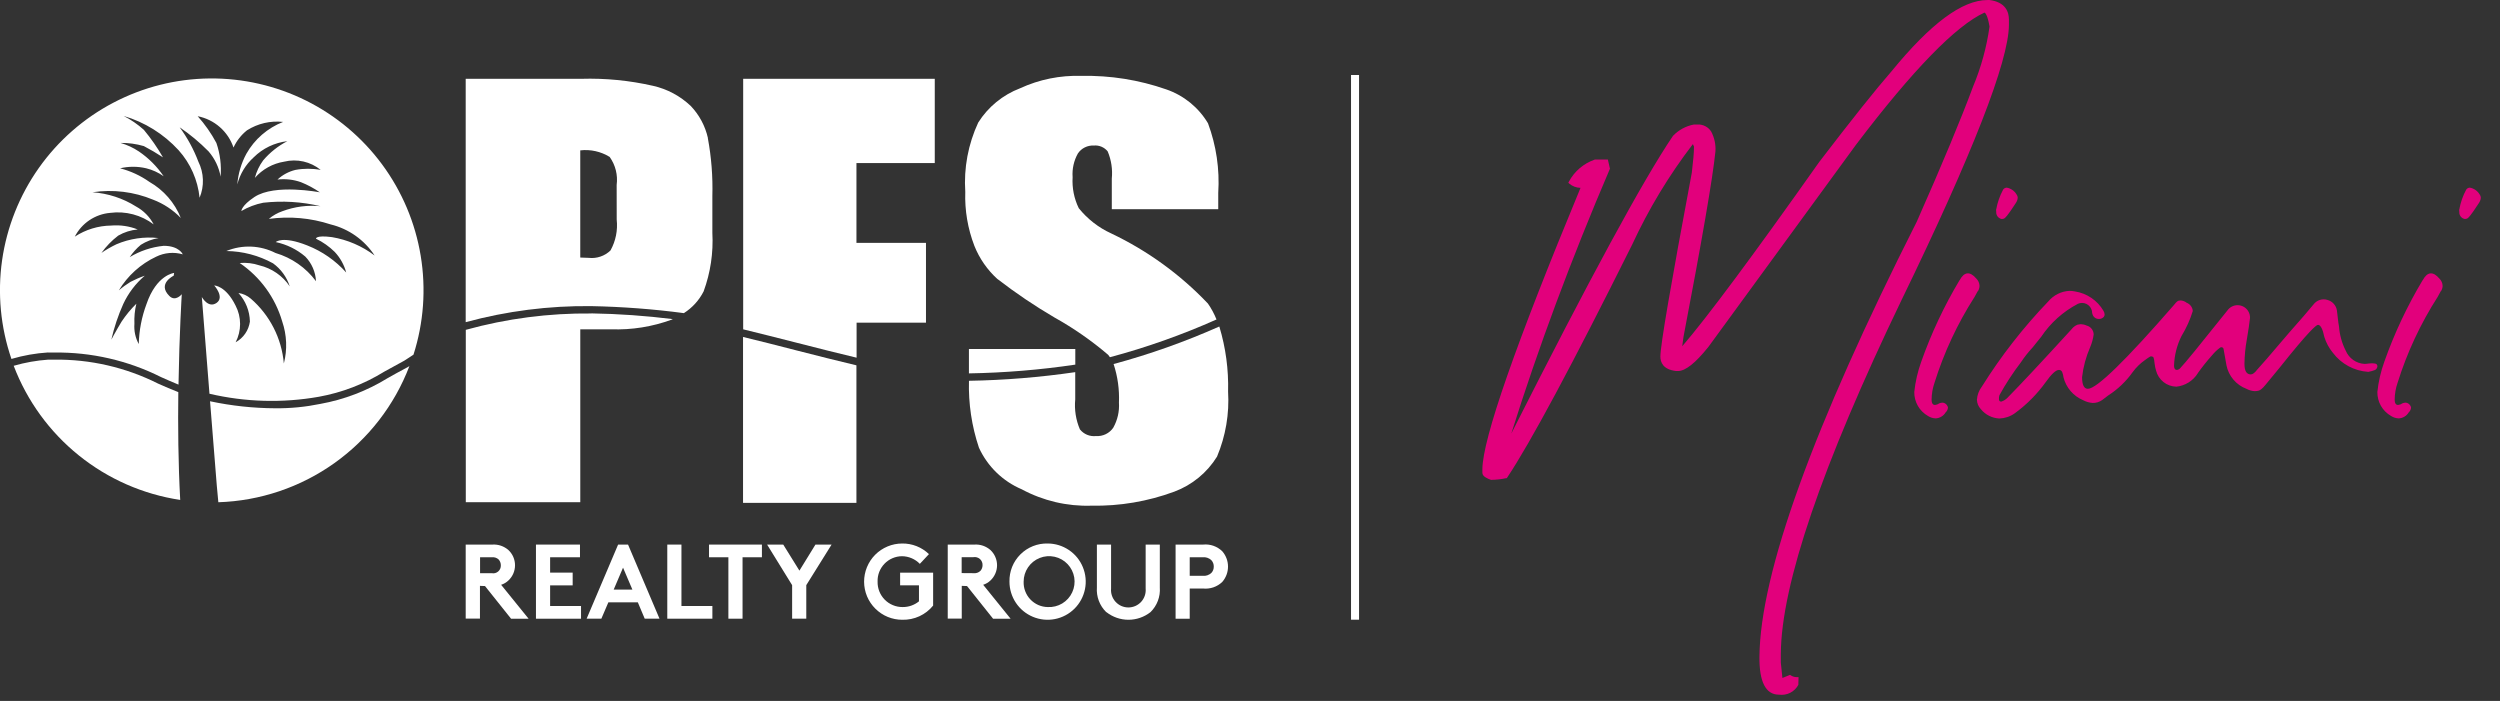 <svg xmlns="http://www.w3.org/2000/svg" width="107" height="30" viewBox="0 0 107 30" fill="none"><rect x="0" y="0" width="107" height="30" fill="#333333" stroke="none"/><path d="M85.157 0.001H85.069C83.982 0.001 82.636 1.001 80.956 3.053C80.295 3.809 79.256 5.113 77.864 6.931C75.037 10.931 73.064 13.585 71.999 14.82C72.01 14.712 72.028 14.581 72.052 14.427C72.845 10.288 73.305 7.618 73.42 6.483C73.441 6.19 73.379 5.897 73.242 5.637C73.181 5.539 73.096 5.459 72.994 5.405C72.892 5.351 72.778 5.324 72.663 5.329H72.501C72.162 5.392 71.851 5.559 71.612 5.807L71.598 5.823C70.341 7.676 68.016 11.959 64.683 18.557C65.833 14.894 67.249 11.091 68.896 7.243L68.906 7.22L68.816 6.829H68.274H68.26C67.785 6.991 67.388 7.327 67.151 7.77L67.125 7.821L67.166 7.86C67.301 7.973 67.47 8.037 67.646 8.04C64.871 14.73 63.458 18.78 63.446 20.079V20.238C63.446 20.392 63.656 20.482 63.814 20.538H63.838C64.046 20.534 64.254 20.511 64.458 20.467H64.49L64.508 20.439C65.493 18.965 67.293 15.612 69.855 10.473C70.56 8.947 71.432 7.503 72.455 6.168C72.469 6.204 72.485 6.24 72.503 6.274C72.503 6.527 72.468 6.903 72.41 7.388C71.51 12.188 71.068 14.76 71.064 15.257C71.064 15.506 71.176 15.817 71.74 15.88H71.818C72.135 15.88 72.56 15.544 73.118 14.849L79.437 6.195C81.864 2.995 83.715 1.095 84.937 0.538C84.97 0.552 85.067 0.638 85.152 1.138C85.028 2.021 84.791 2.884 84.447 3.707C83.947 5.053 83.141 6.999 82.038 9.487C77.598 18.275 75.331 24.544 75.304 28.121C75.295 29.185 75.574 29.728 76.132 29.732H76.145C76.309 29.754 76.476 29.726 76.623 29.651C76.77 29.576 76.891 29.457 76.969 29.311L76.978 28.981H76.902C76.812 28.982 76.724 28.956 76.648 28.907L76.614 28.884L76.287 29.017L76.219 28.361V27.979C76.242 25.011 77.979 19.921 81.382 12.85C84.422 6.594 85.97 2.631 85.982 1.07V0.847C85.982 0.511 85.843 0.091 85.148 0" fill="#E2007C"></path><path d="M83.871 11.989C83.21 13.094 82.66 14.262 82.231 15.476C82.079 15.896 81.978 16.332 81.931 16.776C81.928 16.985 81.981 17.191 82.085 17.373C82.189 17.554 82.341 17.704 82.523 17.807C82.621 17.869 82.734 17.904 82.85 17.907C82.936 17.902 83.02 17.876 83.093 17.831C83.167 17.787 83.229 17.725 83.273 17.651C83.329 17.599 83.365 17.527 83.373 17.451C83.37 17.415 83.357 17.38 83.335 17.351C83.314 17.316 83.285 17.287 83.25 17.267C83.215 17.246 83.176 17.234 83.135 17.233C83.085 17.235 83.035 17.247 82.989 17.269C82.94 17.305 82.882 17.326 82.821 17.332C82.784 17.332 82.672 17.332 82.672 17.101C82.675 16.859 82.716 16.618 82.795 16.389C83.201 15.089 83.779 13.85 84.514 12.704L84.647 12.461H84.656L84.663 12.448C84.701 12.384 84.722 12.311 84.724 12.237C84.721 12.118 84.671 12.006 84.586 11.923C84.313 11.6 84.066 11.631 83.874 11.992" fill="#E2007C"></path><path d="M86.304 8.314C86.258 8.24 86.198 8.176 86.126 8.128C86.054 8.079 85.973 8.046 85.887 8.031C85.856 8.032 85.826 8.041 85.799 8.056C85.772 8.071 85.749 8.093 85.732 8.119C85.591 8.382 85.492 8.665 85.439 8.958V8.965L85.431 8.973L85.439 9.073C85.434 9.143 85.456 9.212 85.499 9.268C85.542 9.323 85.604 9.361 85.673 9.373H85.68C85.711 9.372 85.742 9.366 85.771 9.355C85.814 9.34 85.912 9.255 86.271 8.699C86.32 8.632 86.35 8.553 86.358 8.471C86.358 8.414 86.338 8.359 86.303 8.315" fill="#E2007C"></path><path d="M103.691 11.989C103.03 13.094 102.48 14.262 102.051 15.476C101.899 15.896 101.798 16.332 101.751 16.776C101.748 16.985 101.801 17.191 101.905 17.373C102.009 17.554 102.161 17.704 102.343 17.807C102.441 17.869 102.554 17.904 102.67 17.907C102.756 17.902 102.839 17.876 102.913 17.831C102.987 17.787 103.049 17.725 103.093 17.651C103.149 17.599 103.185 17.527 103.193 17.451C103.19 17.415 103.177 17.38 103.155 17.351C103.134 17.316 103.105 17.287 103.07 17.267C103.035 17.246 102.996 17.234 102.955 17.233C102.904 17.235 102.855 17.247 102.809 17.269C102.76 17.305 102.702 17.326 102.641 17.332C102.604 17.332 102.492 17.332 102.492 17.101C102.495 16.859 102.536 16.618 102.615 16.389C103.021 15.089 103.599 13.85 104.334 12.704L104.467 12.461H104.476L104.483 12.448C104.521 12.384 104.542 12.311 104.544 12.237C104.541 12.118 104.491 12.006 104.406 11.923C104.133 11.6 103.886 11.631 103.694 11.992" fill="#E2007C"></path><path d="M106.124 8.314C106.078 8.24 106.018 8.176 105.946 8.128C105.874 8.079 105.793 8.046 105.707 8.031C105.676 8.032 105.646 8.041 105.619 8.056C105.592 8.071 105.569 8.093 105.552 8.119C105.411 8.382 105.312 8.665 105.259 8.958V8.965L105.251 8.973L105.259 9.073C105.254 9.143 105.275 9.212 105.319 9.268C105.362 9.323 105.424 9.361 105.493 9.373H105.5C105.531 9.372 105.562 9.366 105.591 9.355C105.634 9.34 105.732 9.255 106.091 8.699C106.14 8.632 106.17 8.553 106.178 8.471C106.178 8.414 106.158 8.359 106.123 8.315" fill="#E2007C"></path><path d="M101.703 15.579C101.685 15.567 101.643 15.55 101.494 15.55L101.376 15.559C101.317 15.569 101.258 15.575 101.198 15.575C101.025 15.565 100.859 15.507 100.717 15.407C100.576 15.307 100.465 15.169 100.398 15.01C100.235 14.689 100.137 14.339 100.11 13.98C100.1 13.943 100.075 13.793 100.02 13.287C100.004 13.182 99.957 13.083 99.886 13.004C99.815 12.924 99.723 12.867 99.62 12.838C99.513 12.803 99.397 12.803 99.29 12.837C99.182 12.871 99.088 12.938 99.02 13.028C98.82 13.277 98.463 13.685 97.97 14.244C97.159 15.197 96.701 15.728 96.604 15.825C96.504 15.955 96.414 16.025 96.335 16.025C96.152 16.025 96.063 15.876 96.063 15.571C96.067 15.224 96.101 14.878 96.163 14.537C96.231 14.137 96.278 13.825 96.3 13.61C96.305 13.504 96.276 13.399 96.219 13.31C96.172 13.235 96.107 13.173 96.03 13.13C95.953 13.087 95.866 13.063 95.778 13.062C95.689 13.06 95.602 13.08 95.524 13.121C95.445 13.162 95.378 13.221 95.328 13.294C94.159 14.76 93.488 15.58 93.335 15.733C93.298 15.785 93.243 15.821 93.18 15.833C93.124 15.833 93.049 15.814 93.049 15.644C93.063 15.205 93.173 14.774 93.369 14.381C93.574 14.046 93.736 13.687 93.851 13.311C93.846 13.234 93.818 13.159 93.772 13.097C93.726 13.035 93.663 12.987 93.591 12.959C93.518 12.902 93.43 12.868 93.338 12.859C93.311 12.86 93.283 12.863 93.256 12.867C93.207 12.874 93.142 12.929 93.056 13.041C90.98 15.429 89.737 16.641 89.361 16.641C89.196 16.641 89.113 16.472 89.113 16.141C89.164 15.699 89.281 15.267 89.459 14.859C89.532 14.687 89.582 14.506 89.609 14.321C89.609 14.232 89.579 14.146 89.525 14.076C89.471 14.006 89.395 13.956 89.309 13.934C89.23 13.897 89.145 13.877 89.058 13.874C89.012 13.877 88.966 13.884 88.921 13.895C88.817 13.937 88.727 14.006 88.659 14.095C87.39 15.485 86.459 16.478 85.898 17.047C85.828 17.111 85.745 17.159 85.655 17.189C85.584 17.189 85.555 17.152 85.555 17.074C85.552 17.019 85.559 16.965 85.577 16.913C85.847 16.422 86.154 15.952 86.495 15.507C86.644 15.282 86.811 15.07 86.995 14.873L87.367 14.409C87.764 13.817 88.303 13.334 88.935 13.003C88.991 12.978 89.051 12.965 89.112 12.965C89.174 12.966 89.234 12.979 89.29 13.004C89.345 13.029 89.395 13.066 89.435 13.112C89.476 13.158 89.506 13.212 89.524 13.27C89.534 13.294 89.539 13.321 89.539 13.347C89.539 13.379 89.545 13.411 89.557 13.441C89.572 13.505 89.61 13.561 89.663 13.599C89.716 13.638 89.781 13.656 89.846 13.65C89.904 13.651 89.961 13.631 90.006 13.595C90.028 13.58 90.046 13.559 90.058 13.536C90.071 13.512 90.078 13.486 90.078 13.459C90.075 13.401 90.056 13.345 90.024 13.296C89.896 13.079 89.721 12.893 89.512 12.751C89.304 12.609 89.066 12.515 88.817 12.475C88.737 12.458 88.654 12.449 88.572 12.449C88.399 12.457 88.23 12.502 88.076 12.578C87.921 12.655 87.783 12.763 87.672 12.895C86.599 14.011 85.644 15.235 84.823 16.547C84.699 16.709 84.626 16.904 84.612 17.107C84.616 17.256 84.674 17.398 84.776 17.507C84.873 17.628 84.995 17.726 85.132 17.796C85.27 17.866 85.422 17.905 85.576 17.912C85.812 17.903 86.04 17.826 86.232 17.689C86.74 17.319 87.186 16.87 87.553 16.36C87.801 16.01 87.991 15.833 88.12 15.833C88.15 15.832 88.18 15.839 88.205 15.855C88.23 15.872 88.25 15.895 88.261 15.923C88.29 15.995 88.309 16.07 88.318 16.146V16.153C88.373 16.369 88.478 16.57 88.623 16.739C88.769 16.909 88.952 17.042 89.158 17.128C89.284 17.195 89.423 17.236 89.566 17.247C89.709 17.249 89.849 17.207 89.966 17.126L90.23 16.926C90.641 16.663 90.997 16.323 91.279 15.926C91.422 15.73 91.596 15.559 91.794 15.419C92.004 15.262 92.051 15.251 92.061 15.251C92.091 15.253 92.119 15.26 92.146 15.273C92.158 15.273 92.195 15.312 92.217 15.559C92.228 15.659 92.248 15.758 92.277 15.854C92.326 16.05 92.438 16.225 92.596 16.351C92.754 16.477 92.95 16.546 93.152 16.549C93.338 16.529 93.516 16.467 93.674 16.368C93.832 16.269 93.966 16.135 94.065 15.977V15.972C94.256 15.703 94.462 15.445 94.682 15.2C94.78 15.08 94.893 14.973 95.017 14.881C95.031 14.869 95.049 14.862 95.068 14.862C95.09 14.859 95.113 14.865 95.132 14.878C95.15 14.891 95.163 14.91 95.168 14.932C95.195 15.066 95.235 15.296 95.292 15.632C95.337 15.859 95.439 16.072 95.59 16.248C95.74 16.425 95.932 16.561 96.149 16.642C96.26 16.702 96.382 16.736 96.508 16.742C96.561 16.74 96.614 16.733 96.666 16.721C96.742 16.706 96.84 16.621 96.966 16.468L97.566 15.739C98.84 14.139 99.142 13.904 99.209 13.904C99.32 13.904 99.414 14.083 99.482 14.424C99.559 14.672 99.684 14.903 99.85 15.103C100.028 15.339 100.255 15.533 100.515 15.673C100.775 15.813 101.062 15.896 101.357 15.915H101.365C101.46 15.899 101.553 15.873 101.643 15.839C101.673 15.825 101.698 15.805 101.717 15.778C101.736 15.752 101.748 15.721 101.752 15.689C101.754 15.668 101.751 15.646 101.742 15.627C101.734 15.607 101.72 15.59 101.703 15.577" fill="#E2007C"></path><path d="M58.167 3.21H57.824V26.523H58.167V3.21Z" fill="white"></path><path d="M20.542 25.075V26.475H19.932V23.308H21.076C21.2 23.3 21.325 23.317 21.442 23.357C21.56 23.398 21.669 23.461 21.762 23.543C21.851 23.627 21.921 23.727 21.97 23.839C22.018 23.951 22.043 24.071 22.043 24.193C22.043 24.315 22.018 24.435 21.97 24.547C21.921 24.659 21.851 24.759 21.762 24.843C21.673 24.928 21.566 24.992 21.448 25.029L22.625 26.483H21.875L20.758 25.083L20.542 25.075ZM21.042 24.532C21.091 24.542 21.141 24.541 21.19 24.529C21.238 24.516 21.283 24.493 21.321 24.461C21.359 24.428 21.389 24.388 21.409 24.342C21.429 24.296 21.438 24.247 21.436 24.197C21.437 24.107 21.405 24.02 21.347 23.951C21.308 23.913 21.26 23.884 21.208 23.867C21.156 23.85 21.101 23.844 21.047 23.851H20.547V24.532H21.042Z" fill="white"></path><path d="M23.545 23.851V24.508H24.51V25.054H23.545V25.937H24.868V26.481H22.939V23.308H24.823V23.851H23.545Z" fill="white"></path><path d="M25.108 26.48L26.455 23.308H26.88L28.227 26.48H27.594L27.299 25.78H26.038L25.738 26.48H25.108ZM26.266 25.234H27.066L26.666 24.296L26.266 25.234Z" fill="white"></path><path d="M28.56 23.308H29.166V25.937H30.49V26.48H28.56V23.308Z" fill="white"></path><path d="M32.61 23.308V23.851H31.781V26.48H31.175V23.851H30.346V23.308H32.61Z" fill="white"></path><path d="M34.509 25.044V26.48H33.903V25.044L32.832 23.308H33.523L34.215 24.423L34.901 23.308H35.592L34.509 25.044Z" fill="white"></path><path d="M37.561 24.894C37.557 25.036 37.583 25.178 37.635 25.311C37.688 25.443 37.766 25.564 37.866 25.665C37.966 25.767 38.085 25.847 38.217 25.901C38.348 25.956 38.49 25.983 38.632 25.982C38.887 25.985 39.135 25.898 39.332 25.737V25.053H38.525V24.509H39.938V25.919C39.779 26.114 39.578 26.271 39.35 26.376C39.121 26.481 38.871 26.532 38.62 26.526C38.406 26.527 38.193 26.485 37.995 26.404C37.797 26.322 37.617 26.202 37.465 26.051C37.313 25.9 37.192 25.721 37.109 25.523C37.027 25.325 36.984 25.113 36.983 24.898C36.983 24.684 37.025 24.472 37.106 24.274C37.188 24.075 37.307 23.895 37.458 23.743C37.609 23.591 37.789 23.471 37.987 23.388C38.185 23.305 38.397 23.263 38.611 23.262C39.038 23.256 39.451 23.419 39.759 23.716L39.369 24.133C39.27 24.031 39.151 23.949 39.02 23.893C38.889 23.837 38.748 23.807 38.606 23.806C38.465 23.807 38.326 23.836 38.197 23.892C38.068 23.947 37.951 24.028 37.854 24.13C37.757 24.231 37.681 24.351 37.63 24.482C37.58 24.613 37.556 24.753 37.561 24.894Z" fill="white"></path><path d="M41.163 25.075V26.475H40.563V23.308H41.708C41.832 23.3 41.956 23.317 42.074 23.357C42.191 23.398 42.3 23.461 42.393 23.543C42.482 23.627 42.552 23.727 42.6 23.839C42.649 23.951 42.674 24.071 42.674 24.193C42.674 24.315 42.649 24.435 42.6 24.547C42.552 24.659 42.482 24.759 42.393 24.843C42.304 24.928 42.197 24.992 42.08 25.029L43.255 26.483H42.505L41.389 25.083L41.163 25.075ZM41.663 24.532C41.717 24.539 41.772 24.533 41.824 24.516C41.876 24.499 41.924 24.47 41.963 24.432C42.021 24.366 42.053 24.281 42.053 24.193C42.056 24.143 42.047 24.092 42.027 24.046C42.008 23.999 41.978 23.958 41.94 23.924C41.902 23.891 41.857 23.867 41.808 23.854C41.76 23.84 41.709 23.838 41.659 23.847H41.159V24.528L41.663 24.532Z" fill="white"></path><path d="M44.843 23.262C45.166 23.263 45.48 23.36 45.748 23.54C46.016 23.72 46.224 23.975 46.346 24.274C46.469 24.572 46.501 24.9 46.437 25.216C46.373 25.532 46.217 25.823 45.989 26.05C45.76 26.278 45.47 26.433 45.153 26.495C44.837 26.558 44.509 26.525 44.211 26.401C43.913 26.277 43.659 26.068 43.48 25.8C43.301 25.532 43.205 25.216 43.205 24.894C43.2 24.678 43.239 24.463 43.319 24.262C43.4 24.061 43.521 23.879 43.674 23.727C43.827 23.574 44.01 23.454 44.211 23.374C44.412 23.294 44.627 23.256 44.843 23.262ZM44.843 25.982C45.061 25.994 45.277 25.94 45.464 25.828C45.651 25.715 45.8 25.549 45.891 25.351C45.983 25.153 46.013 24.932 45.978 24.717C45.942 24.502 45.843 24.302 45.693 24.144C45.543 23.985 45.349 23.876 45.136 23.829C44.923 23.782 44.701 23.8 44.498 23.881C44.296 23.962 44.122 24.102 44 24.282C43.877 24.463 43.812 24.676 43.812 24.894C43.807 25.034 43.829 25.173 43.879 25.303C43.928 25.434 44.002 25.554 44.099 25.655C44.195 25.756 44.31 25.837 44.438 25.894C44.566 25.95 44.703 25.98 44.843 25.982Z" fill="white"></path><path d="M47.347 26.2C47.208 26.064 47.099 25.898 47.03 25.716C46.961 25.534 46.933 25.338 46.947 25.144V23.308H47.554V25.189C47.545 25.292 47.557 25.395 47.59 25.493C47.623 25.591 47.676 25.681 47.746 25.757C47.815 25.833 47.9 25.894 47.994 25.936C48.089 25.977 48.191 25.999 48.294 25.999C48.397 25.999 48.499 25.977 48.594 25.936C48.688 25.894 48.773 25.833 48.843 25.757C48.912 25.681 48.965 25.591 48.998 25.493C49.031 25.395 49.043 25.292 49.034 25.189V23.308H49.64V25.144C49.654 25.338 49.626 25.534 49.557 25.716C49.488 25.899 49.38 26.064 49.24 26.2C48.971 26.411 48.639 26.526 48.297 26.526C47.956 26.526 47.624 26.411 47.355 26.2" fill="white"></path><path d="M50.92 25.189V26.481H50.315V23.308H51.495C51.644 23.293 51.794 23.311 51.935 23.36C52.076 23.41 52.205 23.489 52.312 23.593C52.471 23.775 52.559 24.009 52.559 24.25C52.559 24.492 52.471 24.726 52.312 24.908C52.204 25.011 52.075 25.089 51.934 25.138C51.793 25.186 51.644 25.204 51.495 25.189H50.92ZM51.468 24.645C51.537 24.653 51.607 24.646 51.673 24.624C51.739 24.602 51.799 24.566 51.849 24.518C51.916 24.445 51.952 24.35 51.949 24.251C51.952 24.151 51.916 24.053 51.849 23.979C51.799 23.931 51.739 23.894 51.673 23.872C51.607 23.85 51.537 23.843 51.468 23.851H50.92V24.645H51.468Z" fill="white"></path><path d="M17.45 15.713C17.112 15.892 16.837 16.045 16.596 16.181C15.712 16.727 14.733 17.102 13.71 17.287C13.074 17.418 12.426 17.481 11.777 17.474C10.84 17.47 9.906 17.369 8.99 17.174C9.08 18.293 9.178 19.533 9.279 20.787C9.298 21.012 9.32 21.251 9.345 21.496C11.131 21.439 12.86 20.856 14.315 19.819C15.771 18.782 16.887 17.338 17.523 15.668C17.492 15.688 17.463 15.707 17.45 15.714" fill="white"></path><path d="M2.059 15.089C2.146 15.089 2.232 15.089 2.318 15.089C3.906 15.067 5.475 15.428 6.894 16.14C7.147 16.253 7.394 16.362 7.64 16.462C7.676 14.245 7.78 12.592 7.78 12.592C7.78 12.592 7.509 12.931 7.247 12.666C6.719 12.141 7.434 11.8 7.434 11.8L7.452 11.682C7.452 11.682 6.698 11.754 6.268 13.02C6.064 13.566 5.953 14.143 5.939 14.726C5.795 14.461 5.73 14.159 5.753 13.858C5.74 13.569 5.768 13.28 5.836 12.999C5.599 13.231 5.388 13.488 5.204 13.764C4.962 14.164 4.765 14.537 4.765 14.537C4.885 14.013 5.055 13.502 5.275 13.012C5.492 12.546 5.806 12.133 6.197 11.8C5.987 11.872 5.782 11.961 5.585 12.064C5.409 12.172 5.241 12.294 5.085 12.429C5.463 11.8 6.02 11.298 6.685 10.986C7.039 10.812 7.445 10.776 7.823 10.886C7.823 10.886 7.672 10.521 7.007 10.521C6.492 10.572 5.995 10.737 5.552 11.005C5.685 10.808 5.844 10.63 6.027 10.478C6.258 10.331 6.517 10.233 6.787 10.189C6.174 10.121 5.555 10.212 4.987 10.453C4.762 10.56 4.546 10.684 4.341 10.825C4.542 10.544 4.784 10.295 5.059 10.085C5.315 9.937 5.6 9.847 5.895 9.821C5.534 9.678 5.144 9.621 4.757 9.654C4.204 9.661 3.664 9.826 3.201 10.129C3.347 9.845 3.562 9.603 3.826 9.425C4.091 9.247 4.396 9.139 4.714 9.111C5.376 9.024 6.046 9.201 6.578 9.605C6.408 9.281 6.146 9.015 5.825 8.84C5.263 8.485 4.621 8.275 3.957 8.229C4.834 8.096 5.731 8.206 6.551 8.546C7 8.717 7.406 8.984 7.739 9.33C7.479 8.677 7.005 8.133 6.395 7.785C6.015 7.517 5.589 7.32 5.139 7.203C5.507 7.116 5.891 7.116 6.259 7.203C6.527 7.269 6.78 7.385 7.005 7.544C6.721 7.127 6.362 6.767 5.945 6.483C5.703 6.321 5.437 6.198 5.157 6.117C5.495 6.112 5.832 6.158 6.157 6.253C6.438 6.4 6.711 6.561 6.976 6.735C6.737 6.319 6.463 5.925 6.157 5.557C5.895 5.322 5.604 5.122 5.291 4.962C6.193 5.227 7.006 5.734 7.642 6.427C8.151 6.993 8.466 7.707 8.542 8.464C8.645 8.218 8.693 7.952 8.684 7.686C8.675 7.419 8.609 7.158 8.49 6.919C8.292 6.395 8.023 5.9 7.69 5.449C8.134 5.751 8.548 6.096 8.926 6.479C9.192 6.787 9.371 7.16 9.442 7.561C9.482 7.073 9.421 6.581 9.261 6.118C9.041 5.706 8.772 5.322 8.461 4.974C8.812 5.043 9.138 5.203 9.408 5.439C9.677 5.674 9.879 5.976 9.994 6.315C10.126 6.027 10.324 5.774 10.572 5.577C11.031 5.286 11.576 5.159 12.117 5.218C11.452 5.478 10.896 5.959 10.545 6.581C10.325 6.987 10.193 7.434 10.157 7.894C10.271 7.447 10.515 7.044 10.857 6.735C11.246 6.349 11.754 6.105 12.298 6.042C11.903 6.246 11.551 6.526 11.263 6.865C11.098 7.09 10.978 7.343 10.908 7.613C11.233 7.243 11.677 6.997 12.163 6.919C12.433 6.853 12.715 6.851 12.986 6.912C13.257 6.974 13.511 7.097 13.726 7.273C13.367 7.206 12.999 7.206 12.64 7.273C12.355 7.343 12.092 7.485 11.876 7.685C12.216 7.645 12.56 7.684 12.882 7.798C13.167 7.912 13.438 8.058 13.69 8.232C13.69 8.232 11.765 7.853 10.89 8.432C10.329 8.804 10.33 9.032 10.33 9.032C10.62 8.862 10.936 8.742 11.265 8.677C12.085 8.584 12.915 8.634 13.717 8.825C13.166 8.771 12.61 8.844 12.091 9.038C11.877 9.111 11.679 9.223 11.507 9.369C12.395 9.246 13.3 9.327 14.152 9.605C14.925 9.794 15.598 10.27 16.034 10.936C15.497 10.53 14.87 10.26 14.207 10.149C13.497 10.057 13.525 10.217 13.525 10.217C13.821 10.36 14.091 10.551 14.325 10.781C14.559 11.03 14.729 11.333 14.817 11.663C14.36 11.153 13.79 10.756 13.152 10.505C12.082 10.08 11.802 10.361 11.802 10.361C12.268 10.46 12.703 10.672 13.066 10.981C13.342 11.265 13.505 11.64 13.525 12.036C13.094 11.456 12.486 11.033 11.793 10.828C11.469 10.663 11.113 10.57 10.749 10.555C10.386 10.541 10.023 10.605 9.687 10.744C10.387 10.752 11.074 10.933 11.687 11.271C12.024 11.515 12.274 11.861 12.402 12.257C12.098 11.804 11.633 11.482 11.102 11.357C10.831 11.266 10.545 11.232 10.26 11.257C11.138 11.854 11.781 12.738 12.078 13.757C12.277 14.337 12.302 14.963 12.149 15.557C12.056 14.482 11.548 13.486 10.732 12.78C10.583 12.651 10.4 12.568 10.205 12.54C10.512 12.875 10.687 13.31 10.696 13.765C10.669 13.95 10.601 14.126 10.495 14.279C10.389 14.433 10.248 14.56 10.085 14.65C10.211 14.408 10.276 14.139 10.276 13.867C10.276 13.594 10.211 13.326 10.085 13.084C9.659 12.218 9.168 12.218 9.168 12.218C9.168 12.218 9.625 12.718 9.268 12.965C8.911 13.212 8.638 12.712 8.638 12.712C8.638 12.712 8.776 14.469 8.965 16.852C10.5 17.211 12.092 17.256 13.644 16.982C14.636 16.803 15.586 16.438 16.444 15.908C16.687 15.772 16.964 15.619 17.3 15.439C17.329 15.424 17.414 15.366 17.507 15.305C17.571 15.261 17.639 15.218 17.697 15.18C18.134 13.813 18.24 12.363 18.006 10.947C17.773 9.531 17.206 8.191 16.354 7.037C15.502 5.883 14.388 4.948 13.104 4.308C11.819 3.669 10.402 3.343 8.967 3.358C7.532 3.373 6.122 3.729 4.851 4.396C3.581 5.062 2.487 6.021 1.659 7.193C0.832 8.365 0.294 9.716 0.09 11.136C-0.113 12.557 0.024 14.005 0.489 15.362C1 15.212 1.526 15.119 2.058 15.085" fill="white"></path><path d="M7.632 16.783C7.342 16.67 7.056 16.548 6.766 16.418C5.386 15.724 3.86 15.372 2.315 15.393H2.063C1.563 15.428 1.068 15.516 0.586 15.656C1.159 17.159 2.12 18.482 3.373 19.491C4.625 20.5 6.123 21.157 7.713 21.397C7.628 19.832 7.613 18.205 7.632 16.781" fill="white"></path><path d="M34.032 14.983C33.264 14.783 32.499 14.591 31.802 14.422V21.522H36.655V15.636C35.864 15.45 34.938 15.214 34.032 14.983Z" fill="white"></path><path d="M40.008 6.979V3.372H31.808V14.095C32.524 14.269 33.319 14.471 34.116 14.674C34.994 14.899 35.89 15.126 36.662 15.309V13.809H39.632V10.396H36.656V6.979H40.008Z" fill="white"></path><path d="M52.185 13.975C50.721 14.626 49.209 15.163 47.662 15.581C47.837 16.113 47.915 16.672 47.891 17.231C47.916 17.605 47.831 17.978 47.648 18.305C47.567 18.424 47.456 18.519 47.327 18.582C47.197 18.645 47.053 18.673 46.91 18.663C46.78 18.677 46.649 18.659 46.528 18.609C46.408 18.559 46.301 18.479 46.22 18.377C46.047 17.973 45.978 17.532 46.02 17.095V15.928C44.514 16.148 42.994 16.272 41.472 16.298C41.445 17.27 41.589 18.24 41.899 19.162C42.266 19.963 42.92 20.599 43.732 20.943C44.647 21.436 45.676 21.677 46.714 21.643C47.923 21.666 49.126 21.462 50.26 21.043C51.019 20.76 51.663 20.232 52.089 19.543C52.458 18.663 52.62 17.711 52.562 16.759C52.587 15.819 52.461 14.882 52.189 13.982" fill="white"></path><path d="M42.699 11.947C43.474 12.545 44.287 13.094 45.132 13.589C45.95 14.045 46.72 14.581 47.432 15.189C47.459 15.22 47.483 15.254 47.505 15.289C49.066 14.872 50.591 14.332 52.066 13.674C51.97 13.433 51.847 13.204 51.699 12.992C50.516 11.747 49.114 10.73 47.563 9.992C47.021 9.745 46.544 9.374 46.171 8.91C45.97 8.498 45.88 8.041 45.908 7.584C45.882 7.23 45.961 6.876 46.135 6.566C46.21 6.456 46.312 6.367 46.432 6.308C46.551 6.249 46.684 6.222 46.817 6.229C46.929 6.218 47.041 6.236 47.145 6.28C47.248 6.324 47.339 6.392 47.409 6.48C47.564 6.848 47.624 7.249 47.585 7.646V8.954H52.141V8.254C52.206 7.242 52.056 6.228 51.703 5.278C51.298 4.598 50.665 4.083 49.916 3.826C48.748 3.418 47.517 3.222 46.28 3.248C45.377 3.219 44.48 3.4 43.66 3.778C42.92 4.061 42.291 4.575 41.868 5.245C41.437 6.172 41.246 7.192 41.314 8.212C41.287 9.001 41.42 9.787 41.704 10.524C41.921 11.067 42.259 11.553 42.692 11.945" fill="white"></path><path d="M46.023 14.938H41.47V15.981C42.994 15.955 44.515 15.83 46.023 15.606V14.938Z" fill="white"></path><path d="M25.313 13.417C23.497 13.398 21.687 13.633 19.936 14.117V21.494H24.836V14.094H26.152C27.037 14.126 27.921 13.985 28.752 13.679C28.768 13.673 28.781 13.665 28.797 13.658C27.641 13.514 26.478 13.432 25.313 13.413" fill="white"></path><path d="M30.299 5.908C30.183 5.393 29.929 4.918 29.565 4.536C29.114 4.108 28.556 3.809 27.949 3.673C26.941 3.443 25.908 3.342 24.874 3.373H19.932V13.789C21.684 13.312 23.494 13.081 25.309 13.102C26.634 13.128 27.956 13.228 29.27 13.402C29.63 13.173 29.922 12.852 30.115 12.472C30.409 11.671 30.536 10.817 30.489 9.965V8.398C30.512 7.563 30.448 6.729 30.295 5.908M26.395 9.399C26.445 9.856 26.353 10.317 26.129 10.719C26.007 10.838 25.86 10.928 25.698 10.982C25.537 11.037 25.365 11.056 25.196 11.036C25.096 11.036 24.974 11.03 24.835 11.023V6.436C25.274 6.385 25.717 6.484 26.093 6.716C26.342 7.063 26.449 7.492 26.393 7.916L26.395 9.399Z" fill="white"></path></svg>